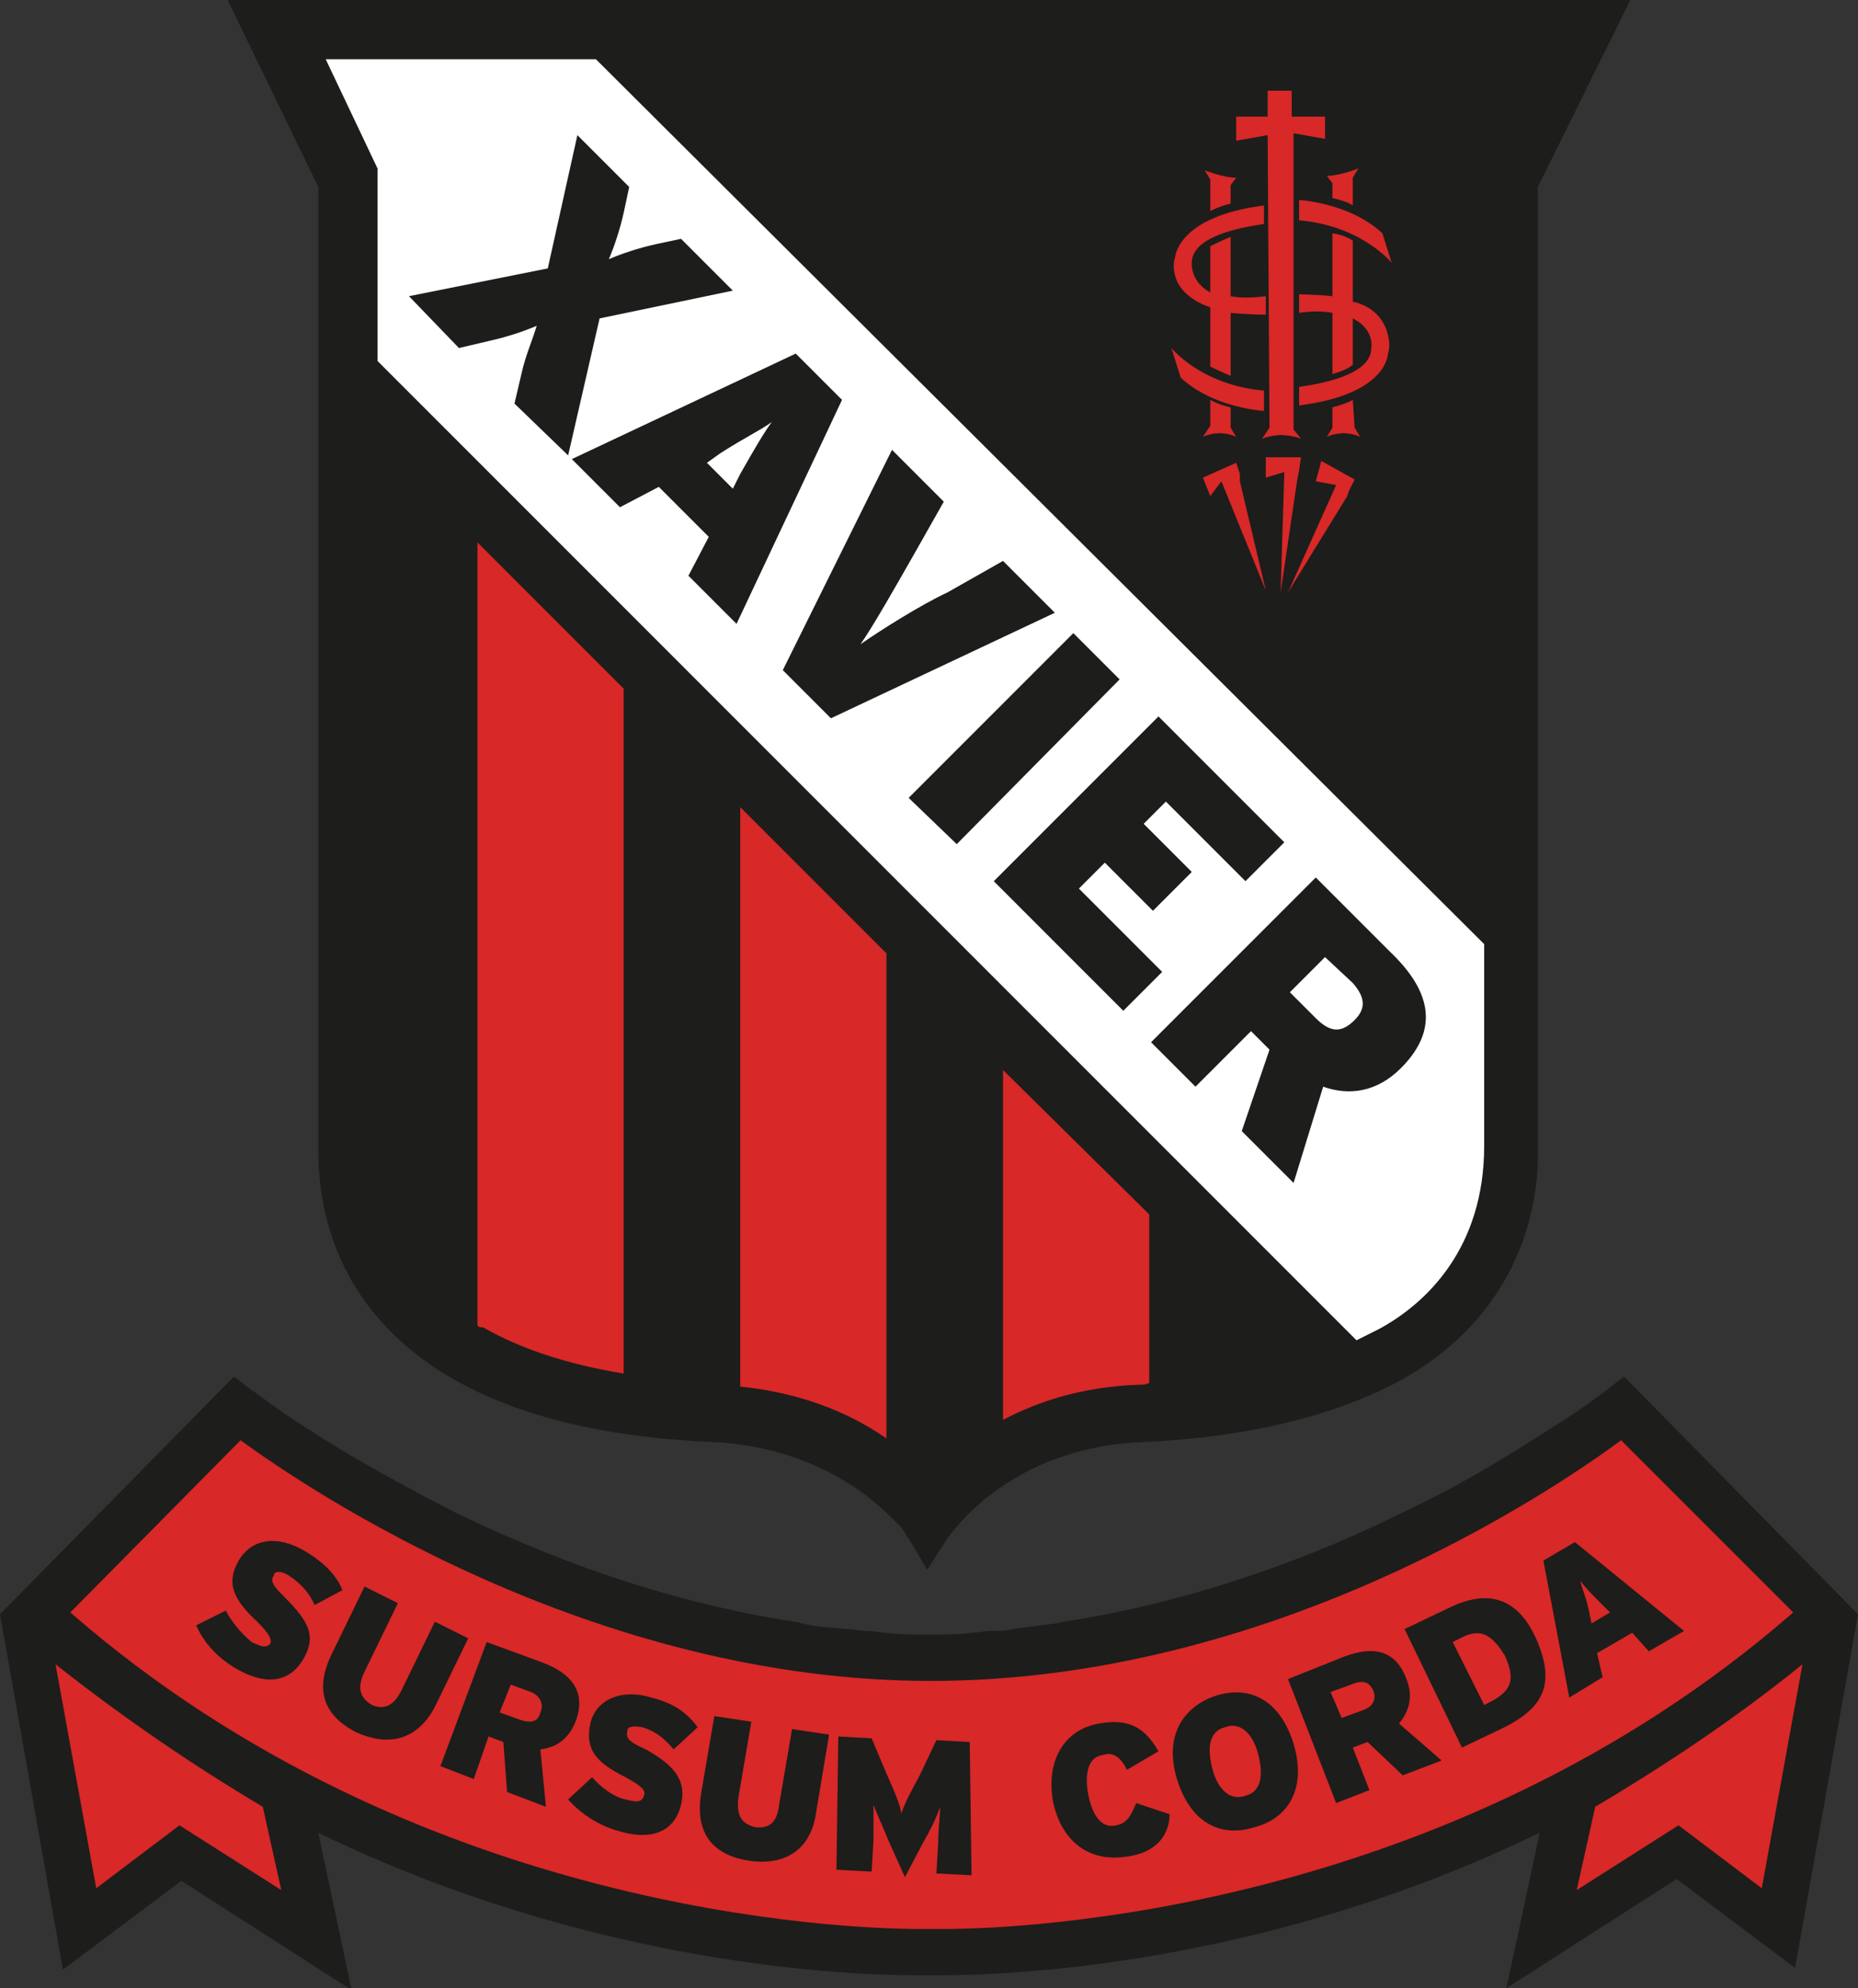       <svg class="icn-svg-full" xmlns="http://www.w3.org/2000/svg" xmlns:xlink="http://www.w3.org/1999/xlink" x="0px" y="0px"
                  viewBox="0 0 100.4 107.4" style="enable-background:new 0 0 100.4 107.4;" xml:space="preserve">

                  <rect x="0" y="0" width="100.4" height="107.4" fill="#333333" stroke="none"/>

                  <path fill="#1D1D1B" d="M100.4,87.2L100.4,87.2L100.4,87.2L87.8,74.4h-0.1l0,0l-0.9,0.7c0,0-1,0.8-2.9,2c-1.9,1.2-4.5,2.9-7.9,4.5
c-5,2.5-11.4,4.9-18.5,6c-0.1,0-0.3,0.1-0.5,0.1c-0.8,0.1-1.5,0.2-2.3,0.3c-0.4,0.1-0.8,0.1-1.2,0.1c-0.3,0-0.7,0.1-1,0.1
c-0.7,0.1-1.4,0.1-2.1,0.1c-0.1,0-0.1,0-0.2,0s-0.1,0-0.2,0c-0.7,0-1.4,0-2.1-0.1c-0.3,0-0.7-0.1-1-0.1c-0.4,0-0.8-0.1-1.2-0.1
c-0.8-0.1-1.6-0.1-2.3-0.3c-0.1,0-0.3-0.1-0.5-0.1c-7.1-1.1-13.4-3.5-18.5-6c-3.3-1.7-6.1-3.3-7.9-4.5c-1.9-1.2-2.8-2-2.9-2
l-0.9-0.7l0,0h-0.1L0,87.2l0,0l0,0l0,0l0,0l3.4,19.2l6.4-4.8l9.2,5.9L17.2,99c15,7.3,29.1,7.7,32.3,7.7c0.2,0,0.3,0,0.5,0
c0.1,0,0.1,0,0.2,0c0.1,0,0.1,0,0.2,0c0.1,0,0.3,0,0.5,0c3.2,0,17.3-0.4,32.3-7.7l-1.8,8.4l9.2-5.9l6.4,4.8L100.4,87.2L100.4,87.2
L100.4,87.2z" />
                  <path fill="#1D1D1B" d="M12.3,0l4.9,10.1v51.7c-0.1,6.2,3.1,10.3,7.3,12.7c4.2,2.4,9.4,3.2,14.1,3.4c3.7,0.2,6.3,1.5,8.1,2.8
c0.8,0.6,1.4,1.2,1.9,1.7c0.2,0.2,0.3,0.4,0.4,0.6c0.1,0.1,0.1,0.1,0.1,0.1l0,0l1,1.7l1.1-1.7l0,0c0.3-0.4,3.4-4.9,10.5-5.2
c4.7-0.2,9.9-1.1,14.1-3.4c3.9-2.2,7-6,7.3-11.6c0-0.3,0-0.8,0-1.1V10.1l5-10.1H12.3z" />
                  <path fill="#D82827"
                    d="M25.8,71.6c0.1,0.1,0.1,0.1,0.3,0.1c2.1,1.2,4.6,2,7.6,2.5v-37l-7.9-7.9V71.6z M40,74.9
c2.9,0.3,5.6,1.2,7.9,2.8V51.5L40,43.6V74.9z M54.2,57.8v18.9c1.9-1,4.3-1.8,7.4-1.9c0.2,0,0.3,0,0.5-0.1v-9.1L54.2,57.8z" />
                  <path fill="#D82827"
                    d="M68.3,21.1c-3.4-0.3-5-2.3-5-2.3l0.5,1.6c1.4,1.3,3.4,1.7,4.5,1.8L68.3,21.1z M70.2,11.9c3.4,0.3,5,2.3,5,2.3
l-0.5-1.6c-1.4-1.3-3.4-1.7-4.5-1.8V11.9z M68.6,23.1l-0.4,0.6c0.5-0.2,1-0.2,1-0.2s0.6,0,1.1,0.2l-0.4-0.5V7.2l1.7,0.3V6.3h-1.8
V4.9h-1.3v1.4h-1.7v1.3l1.7-0.3L68.6,23.1L68.6,23.1z M72,10.7c0.9,0.2,1.1,0.4,1.1,0.4V9.6l0.3-0.5c0,0-1,0.4-1.7,0.4L72,9.9V10.7z
M73.1,21.6c0,0-0.3,0.2-1.1,0.4v1.1l-0.3,0.5c0.4-0.2,0.9-0.2,0.9-0.2s0.5,0,0.9,0.2l-0.3-0.5L73.1,21.6z M66.8,23.6l-0.3-0.5v-1.1
c0,0-0.6-0.1-1.1-0.4v1.4L65,23.6c0.4-0.2,0.9-0.2,0.9-0.2S66.4,23.4,66.8,23.6 M65.4,11.4c0.6-0.3,1.1-0.4,1.1-0.4v-1l0.3-0.4
c-0.7,0-1.7-0.4-1.7-0.4l0.3,0.5V11.4z M65.4,16.6v3.2c0.6,0.3,1.1,0.5,1.1,0.5v-3.4c1,0.1,1.9,0.1,1.9,0.1v-1
c-0.8,0.1-1.4,0.1-1.9,0v-3.2c0,0-0.3,0.1-1.1,0.5v2.5c-1.1-0.6-1-1.6-1-1.6c0-1.4,2.5-1.9,3.9-2.1v-1c-4.7,0.6-4.8,2.8-4.8,2.8
c-0.1,0.3-0.1,0.6,0,1C63.7,15.7,64.5,16.3,65.4,16.6 M73.1,16.3L73.1,16.3V13c0,0-0.4-0.3-1.1-0.4v3.4c-1-0.1-1.8-0.1-1.8-0.1v1
c0.7-0.1,1.3-0.1,1.8,0v3.3c0.8-0.2,1.1-0.5,1.1-0.5v-2.5c1.2,0.6,1,1.6,1,1.6c0,1.4-2.5,1.9-3.9,2.1v1c4.8-0.6,4.8-2.8,4.8-2.8
c0.1-0.3,0.1-0.6,0-1C74.8,17.2,74.1,16.5,73.1,16.3 M70.1,25.9l0.1-0.5l0.1-0.7h-1.9v1.1l1-0.3L69.2,32L70.1,25.9z M67,25.6
l-0.2-0.6L65,25.8l0.4,1l0.6-0.8l2.4,5.9L67,26L67,25.6z M71.1,26l1.1,0.2L69.6,32l3.2-5.2l0.1-0.3l0.3-0.6l-1.8-1L71.1,26z" />
                  <path fill="#D82827" d="M3,89.9l2.2,12.1l4.5-3.4l5.5,3.5l-1-4.5C10.5,95.4,6.8,92.9,3,89.9" />
                  <path fill="#D82827" d="M97.4,89.9l-2.2,12.1l-4.5-3.4l-5.5,3.5l1-4.5C89.9,95.4,93.7,92.9,97.4,89.9" />
                  <path fill="#D82827" d="M73,91l-1.1,0.4l0.6,1.4l1.1-0.4c0.6-0.2,0.8-0.6,0.6-1.1C74,90.9,73.7,90.7,73,91 M66.2,93.3
c-0.8,0.2-1,1-0.7,2.2c0.3,1.2,1,1.8,1.8,1.5c0.8-0.2,1-1,0.7-2.2C67.7,93.6,67,93,66.2,93.3 M78.9,88.5l-0.4,0.2l1.7,3.4l0.4-0.2
c1.1-0.6,1.3-1.2,0.7-2.5C80.6,88.3,80,87.9,78.9,88.5 M28.7,91.4L27.6,91L27,92.5l1.1,0.4c0.6,0.2,1,0.1,1.1-0.4
C29.4,92.1,29.2,91.6,28.7,91.4 M87.6,77.8c-3.8,2.8-18.9,13-37.3,13c-18.3,0-33.6-10.3-37.3-13l-9.2,9.3
c18.7,16.3,41.9,17.1,45.9,17.1c0.4,0,0.6,0,0.6,0h0.1l0,0c0,0,0.2,0,0.6,0c4,0,27.2-0.8,45.9-17.1L87.6,77.8z M15.4,86.3
c1.3,1.3,1.7,2.1,1,3.3c-0.8,1.4-2.2,1.4-3.7,0.5c-1-0.6-1.7-1.4-2.1-2.3l1.6-0.8c0.3,0.6,0.9,1.3,1.4,1.7c0.6,0.3,0.8,0.3,1,0.1
c0.1-0.2,0-0.5-0.7-1.2c-1.3-1.2-1.7-2.1-1-3.3c0.7-1.2,2.1-1.4,3.6-0.5c1,0.6,1.7,1.3,2,2.1L17,86.7c-0.3-0.7-0.8-1.2-1.4-1.6
c-0.5-0.3-0.8-0.2-0.8,0C14.6,85.4,14.7,85.6,15.4,86.3 M19.3,93.6c-1.6-0.8-2.4-2.1-1.4-4.2l1.8-3.7l1.8,0.9l-1.8,3.7
c-0.4,0.8-0.3,1.4,0.4,1.8c0.7,0.3,1.2,0,1.6-0.8l1.8-3.7l1.8,0.9l-1.8,3.7C22.5,94.1,20.9,94.3,19.3,93.6 M29.5,97.6l-2.1-0.8
l-0.2-2.7l-0.8-0.3l-0.8,2.3l-1.8-0.7l2.5-6.7l3,1.1c1.6,0.6,2.4,1.6,1.8,3.2c-0.4,1-1.1,1.4-1.9,1.5L29.5,97.6z M34.9,94.5
c1.6,0.9,2.2,1.7,1.9,3c-0.4,1.6-1.8,1.9-3.4,1.4c-1.1-0.3-2.1-1-2.7-1.7l1.3-1.2c0.4,0.5,1.2,1.1,1.8,1.2c0.7,0.2,0.9,0.1,1-0.2
c0.1-0.3-0.1-0.5-1-1c-1.6-0.8-2.2-1.5-1.9-2.9c0.3-1.3,1.7-1.9,3.3-1.4c1.2,0.3,1.9,0.8,2.5,1.6l-1.3,1.2c-0.5-0.6-1-1-1.7-1.2
c-0.6-0.1-0.8,0-0.8,0.2C33.8,93.9,34,94.1,34.9,94.5 M44.1,97.9c-0.3,2.2-1.9,2.9-3.7,2.6c-1.8-0.3-2.9-1.4-2.5-3.7l0.7-4.1l2,0.3
l-0.7,4.1c-0.1,0.9,0.1,1.4,0.9,1.6c0.8,0.1,1.2-0.3,1.3-1.2l0.7-4.1l2,0.3L44.1,97.9z M52.5,101.3l-1.9-0.1l0.1-1.7
c0-0.7,0.1-1.4,0.1-1.9c-0.2,0.6-0.6,1.4-0.9,1.9l-1,1.9l-0.9-2c-0.2-0.5-0.6-1.4-0.8-1.9c0,0.6,0,1.2,0,1.9l-0.1,1.7l-1.9-0.1
l0.1-7.2l1.8,0.1l0.8,1.9c0.4,0.9,0.8,1.8,0.8,2.2c0.1-0.4,0.5-1.2,1-2.1l0.9-1.9l1.8,0.1L52.5,101.3z M60.8,100.3
c-2.1,0.3-3.5-1-3.9-3c-0.4-2.3,0.7-3.9,2.5-4.2c1.7-0.3,2.5,0.3,3.2,1.5l-1.7,1c-0.3-0.6-0.7-1-1.3-0.8c-0.8,0.1-1,1-0.8,2.1
c0.2,1.1,0.7,1.9,1.5,1.7c0.6-0.1,0.8-0.5,1.1-1.2l1.8,0.6C63.2,99,62.6,100.1,60.8,100.3 M67.8,98.7c-1.9,0.6-3.5-0.3-4.2-2.6
c-0.7-2.3,0.3-3.9,2.1-4.5c1.9-0.6,3.5,0.3,4.2,2.6C70.6,96.5,69.7,98.2,67.8,98.7 M75.8,95.9l-1.9-1.8l-0.8,0.3l0.9,2.3l-1.8,0.7
l-2.6-6.7l3-1.2c1.6-0.6,2.8-0.4,3.4,1.2c0.4,1,0.1,1.8-0.4,2.4l2.3,2L75.8,95.9z M81.1,93.4l-2.1,1l-3.1-6.4l2.3-1.1
c2-1,3.7-0.8,4.8,1.6C84.1,91,83.4,92.3,81.1,93.4 M88.2,88.2l-1.9,1.1l0.3,1.3l-1.8,1.1l-1.4-7.4l1.7-1l5.9,4.8l-1.9,1.1L88.2,88.2
z M85.4,85.4c0.1,0.5,0.3,0.8,0.5,1.8l0.1,0.5l1-0.6l-0.3-0.3C86,86.1,85.7,85.8,85.4,85.4" />
                  <path fill="#FFFFFF" d="M71.6,51.7l-1.9,1.9l1.4,1.4c0.8,0.8,1.4,0.8,2.1,0.1c0.6-0.6,0.6-1.2-0.1-2L71.6,51.7z M38.2,25l1.4,1.4
l0.4-0.8c0.8-1.4,1.2-2.1,1.7-2.8c-0.7,0.5-1.4,0.8-2.8,1.7L38.2,25z M32.2,3.2H17.6l2.8,5.9v10.4l52.9,52.9
c0.4-0.2,0.8-0.4,1.2-0.6c2.6-1.4,5.7-4.4,5.7-9.9V51L32.2,3.2z M27.8,21.8l0.4-1.7c0.2-0.9,0.6-1.8,0.8-2.5
c-0.7,0.3-1.6,0.6-2.5,0.8l-1.7,0.4L22.1,16l7.5-1.5l1.6-7.2l2.8,2.8l-0.3,1.4c-0.2,0.9-0.5,1.8-0.8,2.5c0.7-0.3,1.6-0.6,2.5-0.8
l1.4-0.3l2.8,2.8l-7.2,1.5l-1.7,7.4L27.8,21.8z M37.2,31.1l1.1-2.1l-2.7-2.7l-2.1,1.1l-2.6-2.6l12.1-5.7l2.5,2.5l-5.7,12.1
L37.2,31.1z M42.3,36.2l5.9-11.9l2.8,2.8l-1.7,3c-0.8,1.4-2.1,3.7-2.8,4.7c1-0.7,3.2-2.1,4.7-2.8l3-1.7l2.8,2.8l-12.1,5.7L42.3,36.2
z M49.1,43.1l8.9-8.9l2.5,2.5l-8.8,8.9L49.1,43.1z M53.7,47.6l8.9-8.9l6.8,6.8l-2.1,2.1l-4.3-4.3l-1.2,1.2l2.6,2.6l-2.1,2.1
l-2.6-2.6L58.3,48l4.5,4.5l-2.1,2.1L53.7,47.6z M75.7,57.7c-1.3,1.3-2.8,1.5-4.2,1l-1.6,5.2l-2.8-2.8l1.5-4.4l-1-1l-3,3l-2.4-2.4
l8.9-8.9l4,4C77.2,53.4,77.9,55.5,75.7,57.7" />
                </svg>